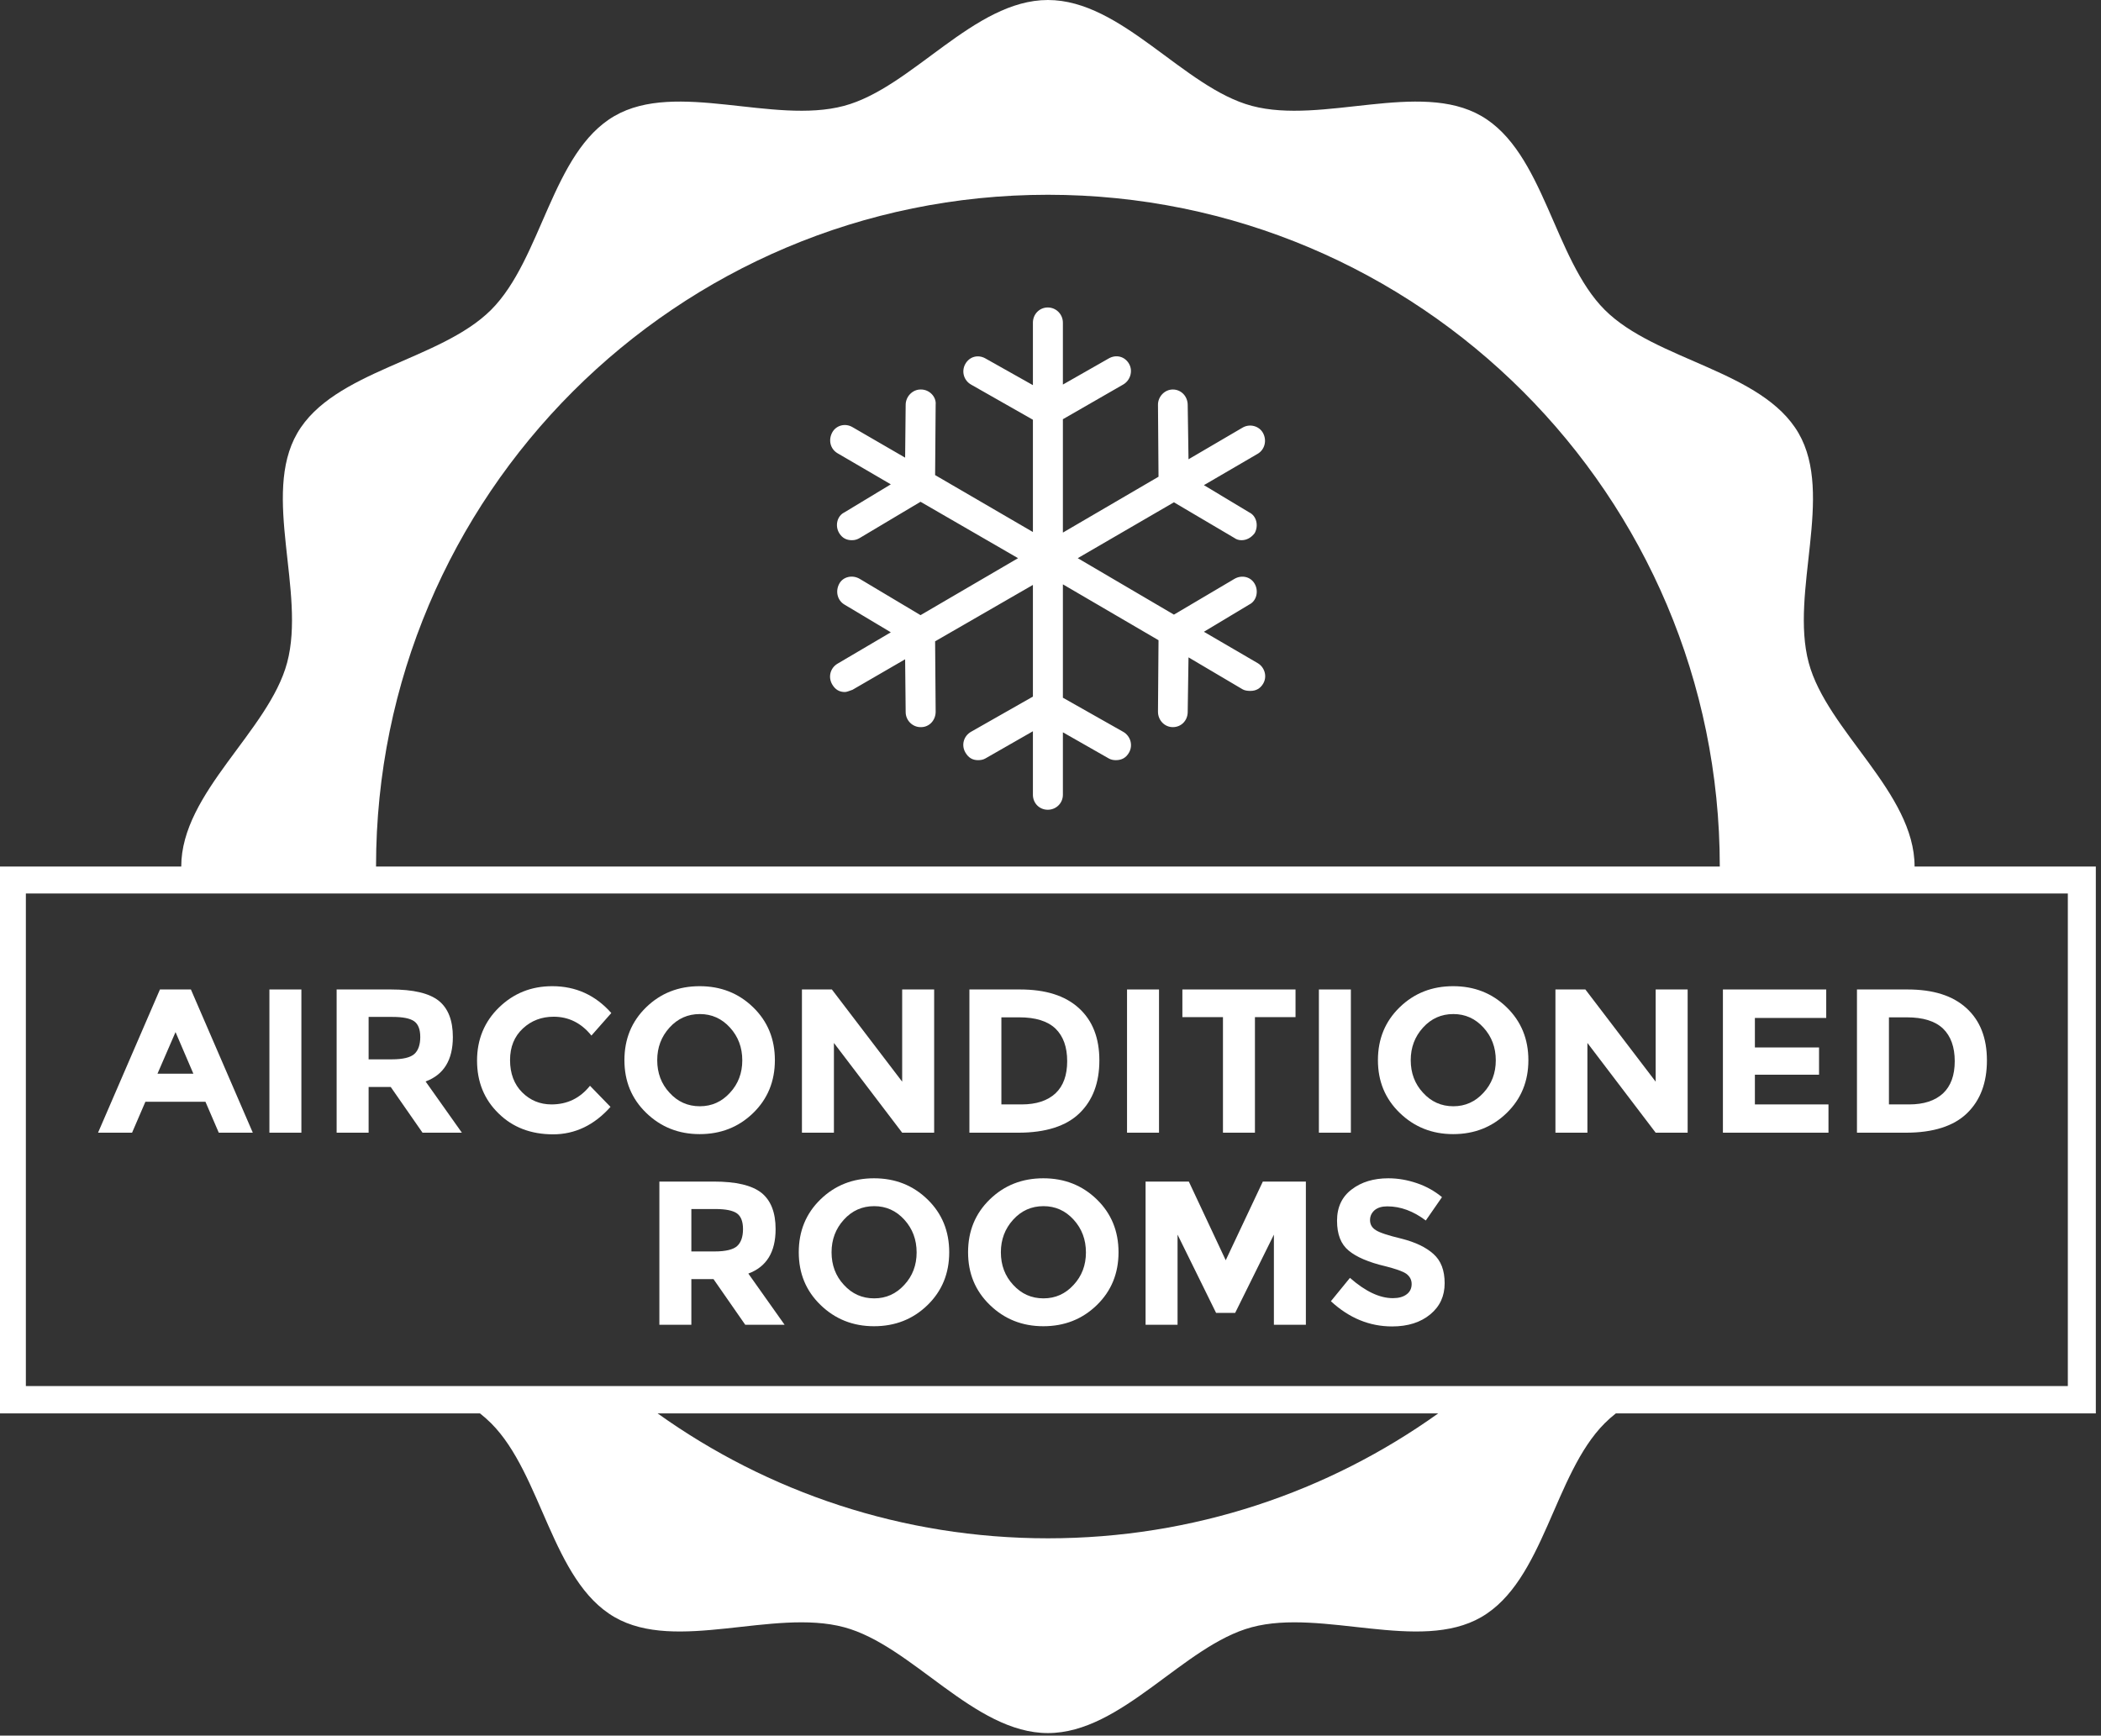 <?xml version="1.0" encoding="UTF-8" standalone="no"?>
<!DOCTYPE svg PUBLIC "-//W3C//DTD SVG 1.1//EN" "http://www.w3.org/Graphics/SVG/1.1/DTD/svg11.dtd">
<svg width="100%" height="100%" viewBox="0 0 328 271" version="1.1" xmlns="http://www.w3.org/2000/svg" xmlns:xlink="http://www.w3.org/1999/xlink" xml:space="preserve" xmlns:serif="http://www.serif.com/" style="fill-rule:evenodd;clip-rule:evenodd;stroke-linejoin:round;stroke-miterlimit:2;">
    <rect x="0" y="0" width="328" height="271" fill="#333333" stroke="none"/>
    <g transform="matrix(1,0,0,1,-403.489,-161.692)">
        <g transform="matrix(0.111,0,8.15196e-18,0.112,528.177,209.7)">
            <path d="M645.527,495.815L569.918,452.126L633.75,414.111C644.012,409.167 647.188,395.387 641.352,385.256C635.411,374.881 622.588,372.693 612.854,378.366L527.747,428.215L392.488,349.51L527.746,271.616L612.853,321.384C615.511,323.329 618.931,324.464 622.734,324.464C629.947,324.464 636.408,321.06 641.351,314.575C647.05,304.281 644.011,290.664 633.749,285.72L569.917,247.705L645.526,204.017C655.381,198.343 658.77,185.617 653.128,175.161C647.739,165.11 634.405,161.625 624.249,167.542L548.259,211.636L547.124,135.606C546.946,123.853 538.005,114.369 526.228,114.369C514.453,114.369 505.244,124.582 505.333,135.606L506.087,235.952L371.591,313.846L371.591,155.788L456.318,107.479C466.209,101.886 470.519,88.836 464.675,78.624C458.741,68.249 446.56,65.168 436.177,71.005L371.591,107.48L371.591,21.236C371.591,9.483 362.091,0 350.314,0C338.537,0 329.418,9.483 329.418,21.236L329.418,108.289L262.547,71.004C252.131,65.249 240.273,68.491 234.429,78.623C228.496,88.998 232.184,101.724 242.405,107.478L329.418,156.517L329.418,313.035L191.876,233.682L192.638,135.605C193.781,124.582 183.9,114.368 172.123,114.368L171.361,114.368C160.345,114.368 150.587,123.852 150.465,135.605L149.703,209.365L75.619,166.811C65.276,160.813 52.51,164.379 47.12,174.349C41.478,184.886 44.396,197.288 54.723,203.286L129.569,246.569L64.215,285.719C53.96,290.664 50.758,304.443 57,314.575C61.02,321.141 66.873,324.464 74.856,324.464C79.03,324.464 82.507,323.41 85.871,321.384L171.36,270.886L308.522,349.51L171.36,428.944L85.871,378.366C75.609,372.368 62.381,375.205 56.999,385.256C51.357,395.712 54.421,408.276 64.213,414.111L129.568,452.855L54.721,496.544C44.419,502.542 41.079,515.187 47.118,525.481C51.342,532.614 57,536.1 64.976,536.1C66.873,536.1 70.674,534.965 75.619,533.02L149.703,490.466L150.465,564.226C150.587,575.979 160.345,585.057 171.361,585.057L172.123,585.057C183.9,585.057 192.727,575.249 192.638,563.415L191.876,465.419L329.418,386.796L329.418,542.503L242.405,591.541C232.022,597.377 228.39,610.103 234.429,620.397C238.652,627.611 244.31,631.096 252.285,631.096C256.087,631.096 259.588,630.448 262.547,628.745L329.418,590.81L329.418,679.323C329.418,691.076 338.537,700.235 350.314,700.235C362.091,700.235 371.591,691.076 371.591,679.323L371.591,592.269L436.177,628.745C439.134,630.447 442.636,631.096 446.058,631.096C454.413,631.096 460.574,627.692 464.675,620.397C470.446,610.184 466.718,597.376 456.318,591.541L371.591,544.043L371.591,385.985L506.087,463.879L505.333,563.415C505.235,575.249 514.452,585.057 526.229,585.057C538.006,585.057 546.946,575.979 547.124,564.226L548.259,487.791L624.249,532.29C627.183,533.992 631.089,534.56 635.272,534.56C643.249,534.56 649.1,531.237 653.127,524.671C659.363,514.539 655.382,501.489 645.527,495.815Z" style="fill:white;fill-rule:nonzero;"/>
        </g>
        <g transform="matrix(1.555,0,0,0.773,-393.938,115.923)">
            <g transform="matrix(20.579,0,0,41.389,522.761,288.005)">
                <path d="M0.584,-0L0.519,-0.151L0.226,-0.151L0.161,-0L-0.005,-0L0.297,-0.699L0.448,-0.699L0.75,-0L0.584,-0ZM0.373,-0.491L0.285,-0.288L0.46,-0.288L0.373,-0.491Z" style="fill:white;fill-rule:nonzero;"/>
            </g>
            <g transform="matrix(20.579,0,0,41.389,538.092,288.005)">
                <rect x="0.086" y="-0.699" width="0.156" height="0.699" style="fill:white;fill-rule:nonzero;"/>
            </g>
            <g transform="matrix(20.579,0,0,41.389,544.842,288.005)">
                <path d="M0.653,-0.467C0.653,-0.355 0.609,-0.283 0.52,-0.25L0.697,-0L0.505,-0L0.35,-0.223L0.242,-0.223L0.242,-0L0.086,-0L0.086,-0.699L0.351,-0.699C0.46,-0.699 0.537,-0.681 0.584,-0.644C0.63,-0.607 0.653,-0.548 0.653,-0.467ZM0.356,-0.358C0.409,-0.358 0.446,-0.367 0.465,-0.384C0.484,-0.401 0.494,-0.429 0.494,-0.467C0.494,-0.504 0.484,-0.53 0.464,-0.544C0.444,-0.558 0.409,-0.565 0.359,-0.565L0.242,-0.565L0.242,-0.358L0.356,-0.358Z" style="fill:white;fill-rule:nonzero;"/>
            </g>
            <g transform="matrix(20.579,0,0,41.389,559.803,288.005)">
                <path d="M0.407,-0.138C0.484,-0.138 0.546,-0.168 0.595,-0.229L0.695,-0.126C0.616,-0.037 0.522,0.008 0.415,0.008C0.307,0.008 0.218,-0.026 0.149,-0.094C0.079,-0.162 0.044,-0.248 0.044,-0.352C0.044,-0.455 0.08,-0.542 0.151,-0.611C0.222,-0.68 0.308,-0.715 0.411,-0.715C0.526,-0.715 0.622,-0.671 0.699,-0.584L0.602,-0.474C0.553,-0.535 0.491,-0.566 0.418,-0.566C0.359,-0.566 0.309,-0.547 0.268,-0.509C0.226,-0.47 0.205,-0.419 0.205,-0.354C0.205,-0.289 0.225,-0.236 0.264,-0.197C0.303,-0.158 0.351,-0.138 0.407,-0.138Z" style="fill:white;fill-rule:nonzero;"/>
            </g>
            <g transform="matrix(20.579,0,0,41.389,574.558,288.005)">
                <path d="M0.621,-0.353C0.621,-0.416 0.601,-0.469 0.561,-0.513C0.521,-0.557 0.472,-0.579 0.414,-0.579C0.355,-0.579 0.306,-0.557 0.266,-0.513C0.226,-0.469 0.206,-0.416 0.206,-0.354C0.206,-0.291 0.226,-0.238 0.266,-0.195C0.306,-0.151 0.355,-0.129 0.414,-0.129C0.472,-0.129 0.521,-0.151 0.561,-0.195C0.601,-0.238 0.621,-0.291 0.621,-0.353ZM0.674,-0.096C0.603,-0.027 0.516,0.007 0.413,0.007C0.31,0.007 0.223,-0.028 0.152,-0.097C0.081,-0.166 0.046,-0.251 0.046,-0.354C0.046,-0.457 0.081,-0.543 0.152,-0.612C0.223,-0.681 0.31,-0.715 0.413,-0.715C0.516,-0.715 0.603,-0.681 0.674,-0.612C0.745,-0.543 0.78,-0.457 0.78,-0.354C0.78,-0.251 0.745,-0.165 0.674,-0.096Z" style="fill:white;fill-rule:nonzero;"/>
            </g>
            <g transform="matrix(20.579,0,0,41.389,591.557,288.005)">
                <path d="M0.575,-0.699L0.731,-0.699L0.731,-0L0.575,-0L0.242,-0.438L0.242,-0L0.086,-0L0.086,-0.699L0.232,-0.699L0.575,-0.249L0.575,-0.699Z" style="fill:white;fill-rule:nonzero;"/>
            </g>
            <g transform="matrix(20.579,0,0,41.389,608.37,288.005)">
                <path d="M0.333,-0.699C0.458,-0.699 0.553,-0.669 0.62,-0.608C0.687,-0.547 0.72,-0.462 0.72,-0.353C0.72,-0.244 0.688,-0.158 0.623,-0.095C0.558,-0.032 0.458,-0 0.325,-0L0.086,-0L0.086,-0.699L0.333,-0.699ZM0.341,-0.138C0.412,-0.138 0.467,-0.156 0.506,-0.192C0.544,-0.228 0.563,-0.28 0.563,-0.349C0.563,-0.418 0.544,-0.471 0.506,-0.508C0.467,-0.545 0.408,-0.563 0.329,-0.563L0.242,-0.563L0.242,-0.138L0.341,-0.138Z" style="fill:white;fill-rule:nonzero;"/>
            </g>
            <g transform="matrix(20.579,0,0,41.389,624.195,288.005)">
                <rect x="0.086" y="-0.699" width="0.156" height="0.699" style="fill:white;fill-rule:nonzero;"/>
            </g>
            <g transform="matrix(20.579,0,0,41.389,630.945,288.005)">
                <path d="M0.382,-0.564L0.382,-0L0.226,-0L0.226,-0.564L0.028,-0.564L0.028,-0.699L0.58,-0.699L0.58,-0.564L0.382,-0.564Z" style="fill:white;fill-rule:nonzero;"/>
            </g>
            <g transform="matrix(20.579,0,0,41.389,643.457,288.005)">
                <rect x="0.086" y="-0.699" width="0.156" height="0.699" style="fill:white;fill-rule:nonzero;"/>
            </g>
            <g transform="matrix(20.579,0,0,41.389,650.207,288.005)">
                <path d="M0.621,-0.353C0.621,-0.416 0.601,-0.469 0.561,-0.513C0.521,-0.557 0.472,-0.579 0.414,-0.579C0.355,-0.579 0.306,-0.557 0.266,-0.513C0.226,-0.469 0.206,-0.416 0.206,-0.354C0.206,-0.291 0.226,-0.238 0.266,-0.195C0.306,-0.151 0.355,-0.129 0.414,-0.129C0.472,-0.129 0.521,-0.151 0.561,-0.195C0.601,-0.238 0.621,-0.291 0.621,-0.353ZM0.674,-0.096C0.603,-0.027 0.516,0.007 0.413,0.007C0.31,0.007 0.223,-0.028 0.152,-0.097C0.081,-0.166 0.046,-0.251 0.046,-0.354C0.046,-0.457 0.081,-0.543 0.152,-0.612C0.223,-0.681 0.31,-0.715 0.413,-0.715C0.516,-0.715 0.603,-0.681 0.674,-0.612C0.745,-0.543 0.78,-0.457 0.78,-0.354C0.78,-0.251 0.745,-0.165 0.674,-0.096Z" style="fill:white;fill-rule:nonzero;"/>
            </g>
            <g transform="matrix(20.579,0,0,41.389,667.205,288.005)">
                <path d="M0.575,-0.699L0.731,-0.699L0.731,-0L0.575,-0L0.242,-0.438L0.242,-0L0.086,-0L0.086,-0.699L0.232,-0.699L0.575,-0.249L0.575,-0.699Z" style="fill:white;fill-rule:nonzero;"/>
            </g>
            <g transform="matrix(20.579,0,0,41.389,684.019,288.005)">
                <path d="M0.59,-0.699L0.59,-0.56L0.242,-0.56L0.242,-0.416L0.555,-0.416L0.555,-0.283L0.242,-0.283L0.242,-0.138L0.601,-0.138L0.601,-0L0.086,-0L0.086,-0.699L0.59,-0.699Z" style="fill:white;fill-rule:nonzero;"/>
            </g>
            <g transform="matrix(20.579,0,0,41.389,697.477,288.005)">
                <path d="M0.333,-0.699C0.458,-0.699 0.553,-0.669 0.62,-0.608C0.687,-0.547 0.72,-0.462 0.72,-0.353C0.72,-0.244 0.688,-0.158 0.623,-0.095C0.558,-0.032 0.458,-0 0.325,-0L0.086,-0L0.086,-0.699L0.333,-0.699ZM0.341,-0.138C0.412,-0.138 0.467,-0.156 0.506,-0.192C0.544,-0.228 0.563,-0.28 0.563,-0.349C0.563,-0.418 0.544,-0.471 0.506,-0.508C0.467,-0.545 0.408,-0.563 0.329,-0.563L0.242,-0.563L0.242,-0.138L0.341,-0.138Z" style="fill:white;fill-rule:nonzero;"/>
            </g>
            <g transform="matrix(20.579,0,0,41.389,577.244,326.808)">
                <path d="M0.653,-0.467C0.653,-0.355 0.609,-0.283 0.52,-0.25L0.697,-0L0.505,-0L0.35,-0.223L0.242,-0.223L0.242,-0L0.086,-0L0.086,-0.699L0.351,-0.699C0.46,-0.699 0.537,-0.681 0.584,-0.644C0.63,-0.607 0.653,-0.548 0.653,-0.467ZM0.356,-0.358C0.409,-0.358 0.446,-0.367 0.465,-0.384C0.484,-0.401 0.494,-0.429 0.494,-0.467C0.494,-0.504 0.484,-0.53 0.464,-0.544C0.444,-0.558 0.409,-0.565 0.359,-0.565L0.242,-0.565L0.242,-0.358L0.356,-0.358Z" style="fill:white;fill-rule:nonzero;"/>
            </g>
            <g transform="matrix(20.579,0,0,41.389,592.061,326.808)">
                <path d="M0.621,-0.353C0.621,-0.416 0.601,-0.469 0.561,-0.513C0.521,-0.557 0.472,-0.579 0.414,-0.579C0.355,-0.579 0.306,-0.557 0.266,-0.513C0.226,-0.469 0.206,-0.416 0.206,-0.354C0.206,-0.291 0.226,-0.238 0.266,-0.195C0.306,-0.151 0.355,-0.129 0.414,-0.129C0.472,-0.129 0.521,-0.151 0.561,-0.195C0.601,-0.238 0.621,-0.291 0.621,-0.353ZM0.674,-0.096C0.603,-0.027 0.516,0.007 0.413,0.007C0.31,0.007 0.223,-0.028 0.152,-0.097C0.081,-0.166 0.046,-0.251 0.046,-0.354C0.046,-0.457 0.081,-0.543 0.152,-0.612C0.223,-0.681 0.31,-0.715 0.413,-0.715C0.516,-0.715 0.603,-0.681 0.674,-0.612C0.745,-0.543 0.78,-0.457 0.78,-0.354C0.78,-0.251 0.745,-0.165 0.674,-0.096Z" style="fill:white;fill-rule:nonzero;"/>
            </g>
            <g transform="matrix(20.579,0,0,41.389,609.059,326.808)">
                <path d="M0.621,-0.353C0.621,-0.416 0.601,-0.469 0.561,-0.513C0.521,-0.557 0.472,-0.579 0.414,-0.579C0.355,-0.579 0.306,-0.557 0.266,-0.513C0.226,-0.469 0.206,-0.416 0.206,-0.354C0.206,-0.291 0.226,-0.238 0.266,-0.195C0.306,-0.151 0.355,-0.129 0.414,-0.129C0.472,-0.129 0.521,-0.151 0.561,-0.195C0.601,-0.238 0.621,-0.291 0.621,-0.353ZM0.674,-0.096C0.603,-0.027 0.516,0.007 0.413,0.007C0.31,0.007 0.223,-0.028 0.152,-0.097C0.081,-0.166 0.046,-0.251 0.046,-0.354C0.046,-0.457 0.081,-0.543 0.152,-0.612C0.223,-0.681 0.31,-0.715 0.413,-0.715C0.516,-0.715 0.603,-0.681 0.674,-0.612C0.745,-0.543 0.78,-0.457 0.78,-0.354C0.78,-0.251 0.745,-0.165 0.674,-0.096Z" style="fill:white;fill-rule:nonzero;"/>
            </g>
            <g transform="matrix(20.579,0,0,41.389,626.057,326.808)">
                <path d="M0.712,-0.44L0.523,-0.058L0.43,-0.058L0.242,-0.44L0.242,-0L0.086,-0L0.086,-0.699L0.297,-0.699L0.477,-0.315L0.658,-0.699L0.868,-0.699L0.868,-0L0.712,-0L0.712,-0.44Z" style="fill:white;fill-rule:nonzero;"/>
            </g>
            <g transform="matrix(20.579,0,0,41.389,645.69,326.808)">
                <path d="M0.311,-0.578C0.285,-0.578 0.265,-0.572 0.25,-0.56C0.235,-0.547 0.227,-0.531 0.227,-0.511C0.227,-0.49 0.236,-0.474 0.255,-0.462C0.273,-0.45 0.315,-0.436 0.382,-0.42C0.448,-0.403 0.499,-0.379 0.536,-0.346C0.573,-0.313 0.591,-0.266 0.591,-0.203C0.591,-0.14 0.568,-0.09 0.521,-0.051C0.474,-0.012 0.412,0.008 0.335,0.008C0.224,0.008 0.125,-0.033 0.036,-0.115L0.129,-0.229C0.204,-0.163 0.274,-0.13 0.338,-0.13C0.367,-0.13 0.389,-0.136 0.406,-0.149C0.422,-0.161 0.43,-0.178 0.43,-0.199C0.43,-0.22 0.421,-0.236 0.404,-0.249C0.387,-0.261 0.352,-0.273 0.301,-0.286C0.22,-0.305 0.16,-0.331 0.123,-0.362C0.085,-0.393 0.066,-0.441 0.066,-0.508C0.066,-0.574 0.09,-0.625 0.138,-0.661C0.185,-0.697 0.245,-0.715 0.316,-0.715C0.363,-0.715 0.409,-0.707 0.456,-0.691C0.503,-0.675 0.543,-0.652 0.578,-0.623L0.499,-0.509C0.438,-0.555 0.376,-0.578 0.311,-0.578Z" style="fill:white;fill-rule:nonzero;"/>
            </g>
        </g>
        <path d="M431.784,296.993C431.784,285.433 445.464,275.825 448.314,265.163C451.263,254.13 444.306,238.987 449.895,229.329C455.563,219.532 472.209,218.019 480.16,210.068C488.111,202.117 489.624,185.471 499.421,179.803C509.081,174.214 524.224,181.171 535.255,178.222C545.917,175.372 555.525,161.692 567.085,161.692C578.646,161.692 588.254,175.372 598.916,178.222C609.947,181.171 625.092,174.214 634.75,179.803C644.547,185.471 646.06,202.117 654.011,210.07C661.962,218.021 678.608,219.533 684.276,229.33C689.865,238.987 682.908,254.132 685.857,265.163C688.706,275.825 702.387,285.433 702.387,296.993L730.682,296.993L730.682,382.381L655.747,382.381C655.131,382.867 654.55,383.378 654.009,383.919C646.058,391.87 644.546,408.516 634.748,414.184C625.09,419.773 609.946,412.816 598.914,415.765C588.253,418.614 578.646,432.295 567.085,432.295C555.525,432.295 545.917,418.614 535.255,415.765C524.224,412.816 509.079,419.773 499.421,414.184C489.622,408.516 488.11,391.868 480.159,383.917C479.618,383.376 479.037,382.866 478.423,382.381L403.489,382.381L403.489,296.993L431.784,296.993ZM628.016,382.381C610.838,394.66 589.805,401.884 567.085,401.884C544.366,401.884 523.333,394.66 506.154,382.381L628.016,382.381ZM726.311,301.202L407.527,301.202L407.527,378.107L726.311,378.107L726.311,301.202ZM671.976,296.993L462.194,296.993C462.194,239.063 509.156,192.103 567.085,192.103C625.014,192.103 671.976,239.063 671.976,296.993Z" style="fill:white;"/>
    </g>
</svg>

